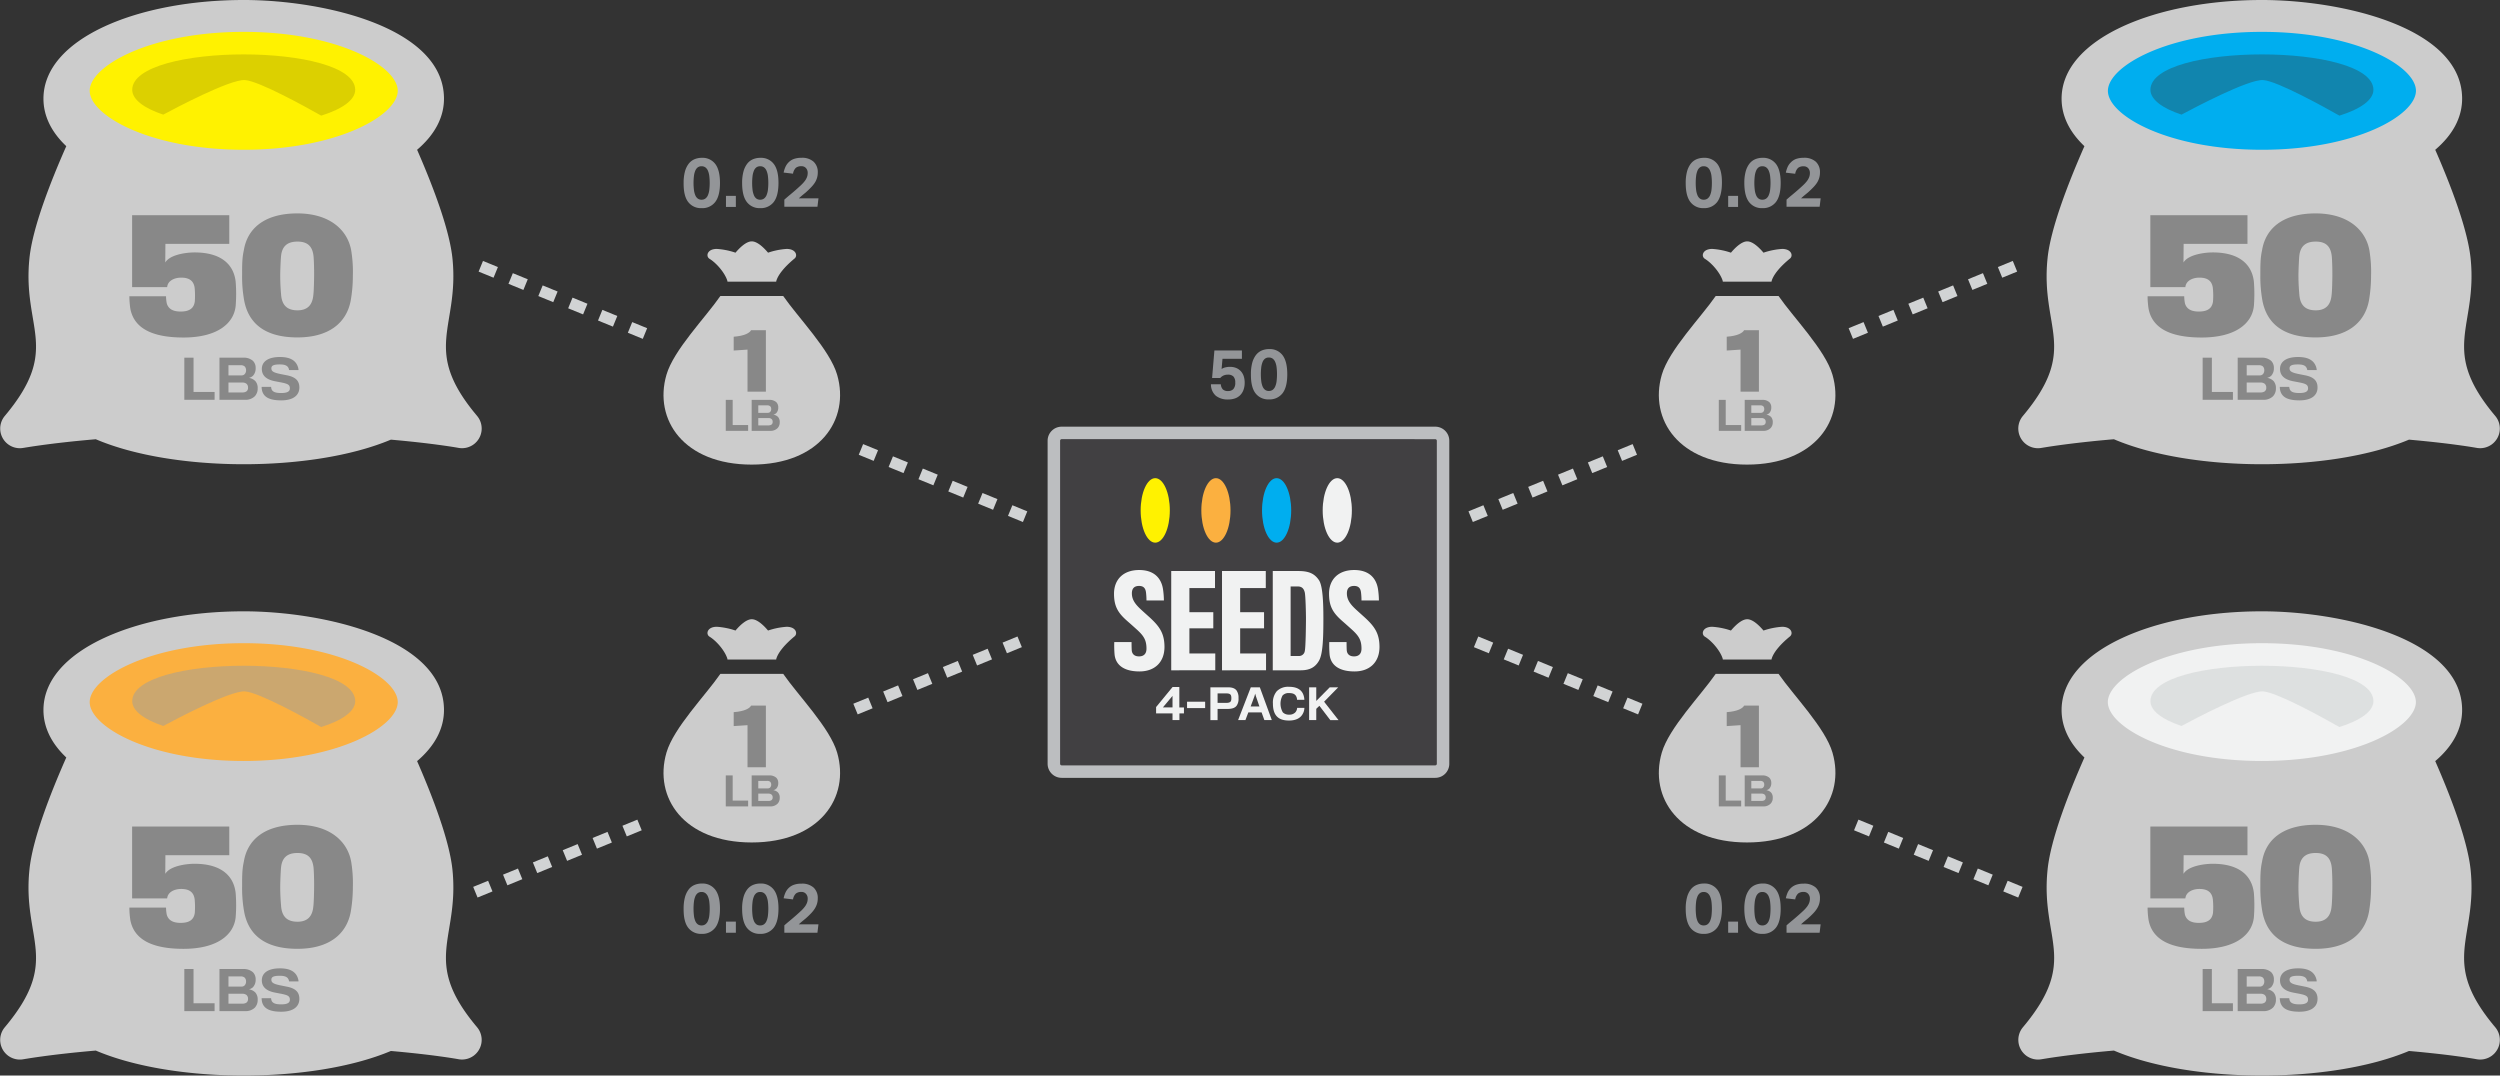 <svg xmlns="http://www.w3.org/2000/svg" viewBox="0 0 1085.06 466.82">
  <rect x="0" y="0" width="1085.06" height="466.82" fill="#333333" stroke="none"/>
  <defs>
    <style>
      .cls-1 {
        isolation: isolate;
      }

      .cls-2 {
        fill: #414042;
      }

      .cls-3 {
        fill: #bcbec0;
      }

      .cls-4 {
        fill: #00aeef;
      }

      .cls-5 {
        fill: #ccc;
      }

      .cls-6 {
        fill: #3b2615;
        opacity: 0.3;
      }

      .cls-13, .cls-6 {
        mix-blend-mode: multiply;
      }

      .cls-7 {
        fill: #888;
      }

      .cls-8 {
        fill: #f1f2f2;
      }

      .cls-9 {
        fill: #d1d3d4;
        opacity: 0.6;
      }

      .cls-10 {
        fill: #fff200;
      }

      .cls-11 {
        fill: #bfb500;
        opacity: 0.55;
      }

      .cls-12 {
        fill: #fbb040;
      }

      .cls-13 {
        fill: #9d9e9f;
        opacity: 0.5;
      }

      .cls-14 {
        fill: none;
        stroke: #d1d3d4;
        stroke-miterlimit: 10;
        stroke-width: 5px;
        stroke-dasharray: 7;
      }

      .cls-15 {
        fill: #939598;
      }
    </style>
  </defs>
  <title>kit-advanced-03</title>
  <g class="cls-1">
    <g id="Layer_1" data-name="Layer 1">
      <g>
        <rect class="cls-2" x="457.4" y="187.9" width="168.92" height="146.99" rx="3.38"/>
        <path class="cls-3" d="M622.94,337.6H460.78a6.1,6.1,0,0,1-6.09-6.09V191.28a6.11,6.11,0,0,1,6.09-6.09H622.94a6.1,6.1,0,0,1,6.09,6.09V331.51A6.09,6.09,0,0,1,622.94,337.6Zm-162.16-147a.68.68,0,0,0-.67.67V331.51a.69.69,0,0,0,.67.68H622.94a.69.69,0,0,0,.68-.68V191.28a.69.69,0,0,0-.68-.67Z"/>
      </g>
      <g>
        <ellipse class="cls-4" cx="983.26" cy="39.49" rx="72.86" ry="30.07"/>
        <g>
          <path class="cls-5" d="M1083,180.53c-24.48-29.09-7.61-38.13-10.69-68.33-1.31-12.78-8.7-32-15.36-47.19,7.62-6.48,11.67-14,11.67-22.17,0-31-52.31-42.84-86.92-42.84-46.11,0-86.92,16.76-86.92,42.84,0,7.48,3.43,14.48,9.91,20.6C897.9,78.88,890,99,888.68,112.2c-3.11,30.53,13.9,39-10.7,68.33a8.53,8.53,0,0,0,8.12,13.86c.18,0,10.93-2,31.38-3.75,33.7,14.37,94,14.5,128.07.18,19.11,1.68,29.19,3.54,29.37,3.57A8.53,8.53,0,0,0,1083,180.53ZM981.73,13.83c40.8,0,66.85,14.9,66.85,25.56S1022.43,65,981.73,65s-66.85-14.86-66.85-25.56S941,13.83,981.73,13.83Z"/>
          <path class="cls-6" d="M946.83,49.75c4.87-2.62,29-15.41,35.41-15,6.15.36,27.18,12.07,33.12,15.44,9.1-2.83,14.76-6.8,14.76-11.19,0-20.52-96.78-20.52-96.78,0C933.34,43.15,938.48,47,946.83,49.75Z"/>
        </g>
      </g>
      <g>
        <path class="cls-7" d="M955.57,146.49c-14.38,0-21.61-4.51-23.07-12.66a39.16,39.16,0,0,1-.4-5.24H948a17.16,17.16,0,0,0,.33,3.12c.73,2.45,2.78,3.51,6,3.51,3.92,0,5.77-1.46,6.17-4.38a33.39,33.39,0,0,0-.07-5.83c-.39-3.12-2.32-4.51-5.83-4.51-2.85,0-5.83,1.26-6.1,4.11H933.3V93.39h42.16v12.46H947.75l-.07,8.09c1.93-3.32,8.69-4.38,12.73-4.38,11.27,0,17,5,17.84,12.8a68.56,68.56,0,0,1,0,10.34C977.52,140.33,970.36,146.49,955.57,146.49Z"/>
        <path class="cls-7" d="M1028.37,108.63a56.87,56.87,0,0,1,.73,10.94,64,64,0,0,1-.92,10.88c-1.86,9.88-9.68,16-23.14,16-13.86,0-21.28-5.9-23.14-16.24a58.1,58.1,0,0,1-.86-10.74c0-4.31,0-7.49.73-10.74,1.46-9.28,8.62-16.11,23.33-16.11C1019.09,92.66,1026.78,99.82,1028.37,108.63Zm-16.3,2.86c-.4-4.51-2.52-6.63-7-6.63-4.64,0-6.82,2.25-7.16,6.63-.13,1.59-.33,6.1-.33,8.08,0,3.78.27,6.83.4,8.42.4,4.78,2.92,6.7,7.09,6.7s6.5-2.12,6.9-6.7c.2-1.39.33-6.16.33-8.48C1012.33,116.86,1012.2,113,1012.07,111.49Z"/>
        <path class="cls-7" d="M956,173.52V155.24h4v14.88h9.14v3.4Z"/>
        <path class="cls-7" d="M982.29,173.52H971.21V155.24h10.32a6,6,0,0,1,4.23,1.39,4.27,4.27,0,0,1,1.16,3.13,4.68,4.68,0,0,1-1.16,3.33A3.83,3.83,0,0,1,984,164a4.91,4.91,0,0,1,2.8,1.41,4.56,4.56,0,0,1,1,3.15,4.85,4.85,0,0,1-1.25,3.42A5.73,5.73,0,0,1,982.29,173.52ZM982.11,159a2.62,2.62,0,0,0-1.76-.49h-5.23v4.42h5.62a1.91,1.91,0,0,0,1.37-.49,2.38,2.38,0,0,0,.64-1.78A2.27,2.27,0,0,0,982.11,159Zm1.5,9.29a2.14,2.14,0,0,0-.67-1.73,2.84,2.84,0,0,0-1.76-.53h-6.06v4.3h6a3,3,0,0,0,1.85-.49A1.87,1.87,0,0,0,983.61,168.24Z"/>
        <path class="cls-7" d="M998,173.77c-5.53,0-7.52-1.66-8.26-4a8.05,8.05,0,0,1-.26-1.87h4.12a3.27,3.27,0,0,0,.26,1.16c.51,1.06,1.71,1.52,4.14,1.52,2.77,0,3.75-.76,3.75-2,0-1.51-.77-2-3.73-2.59l-2.68-.51c-3.56-.67-5.76-2.32-5.76-5.35s2.5-5.18,7.86-5.18c4.58,0,6.73,1.6,7.66,3.91a5.71,5.71,0,0,1,.42,1.76h-4.12a2.55,2.55,0,0,0-.26-.9c-.48-1-1.48-1.55-3.79-1.55-3,0-3.63.67-3.63,1.71,0,1.34,1.09,1.87,4.07,2.48.93.18,2.13.43,2.54.5,3.64.7,5.53,2.2,5.53,5.32C1005.88,171.55,1003.27,173.77,998,173.77Z"/>
      </g>
      <g>
        <g>
          <ellipse class="cls-8" cx="983.26" cy="304.82" rx="72.86" ry="30.07"/>
          <g>
            <path class="cls-5" d="M1083,445.86c-24.48-29.08-7.61-38.12-10.69-68.32-1.31-12.79-8.7-32-15.36-47.2,7.62-6.47,11.67-14,11.67-22.16,0-31-52.31-42.85-86.92-42.85-46.11,0-86.92,16.76-86.92,42.85,0,7.47,3.43,14.47,9.91,20.59-6.82,15.44-14.69,35.54-16,48.77-3.11,30.52,13.9,39-10.7,68.32a8.54,8.54,0,0,0,8.12,13.87c.18,0,10.93-2,31.38-3.76,33.7,14.37,94,14.5,128.07.18,19.11,1.68,29.19,3.54,29.37,3.58A8.53,8.53,0,0,0,1083,445.86Zm-101.3-166.7c40.8,0,66.85,14.9,66.85,25.56s-26.15,25.56-66.85,25.56-66.85-14.85-66.85-25.56S941,279.16,981.73,279.16Z"/>
            <path class="cls-9" d="M946.83,315.09c4.87-2.63,29-15.42,35.41-15,6.15.36,27.18,12.07,33.12,15.45,9.1-2.83,14.76-6.8,14.76-11.2,0-20.52-96.78-20.52-96.78,0C933.34,308.49,938.48,312.29,946.83,315.09Z"/>
          </g>
        </g>
        <g>
          <path class="cls-7" d="M955.57,411.82c-14.38,0-21.61-4.5-23.07-12.66a39.16,39.16,0,0,1-.4-5.24H948a17.07,17.07,0,0,0,.33,3.12c.73,2.45,2.78,3.51,6,3.51,3.92,0,5.77-1.46,6.17-4.37a33.5,33.5,0,0,0-.07-5.84c-.39-3.11-2.32-4.51-5.83-4.51-2.85,0-5.83,1.26-6.1,4.11H933.3V358.72h42.16v12.46H947.75l-.07,8.09c1.93-3.31,8.69-4.37,12.73-4.37,11.27,0,17,5,17.84,12.79a68.56,68.56,0,0,1,0,10.34C977.52,405.66,970.36,411.82,955.57,411.82Z"/>
          <path class="cls-7" d="M1028.37,374a56.74,56.74,0,0,1,.73,10.94,64,64,0,0,1-.92,10.87c-1.86,9.88-9.68,16-23.14,16-13.86,0-21.28-5.9-23.14-16.24a58,58,0,0,1-.86-10.74c0-4.31,0-7.49.73-10.74,1.46-9.28,8.62-16.11,23.33-16.11C1019.09,358,1026.78,365.15,1028.37,374Zm-16.3,2.85c-.4-4.51-2.52-6.63-7-6.63-4.64,0-6.82,2.25-7.16,6.63-.13,1.59-.33,6.1-.33,8.09,0,3.78.27,6.82.4,8.42.4,4.77,2.92,6.69,7.09,6.69s6.5-2.12,6.9-6.69c.2-1.4.33-6.17.33-8.49C1012.33,382.19,1012.2,378.34,1012.07,376.82Z"/>
          <path class="cls-7" d="M956,438.85V420.58h4v14.87h9.14v3.4Z"/>
          <path class="cls-7" d="M982.29,438.85H971.21V420.58h10.32a6,6,0,0,1,4.23,1.38,4.27,4.27,0,0,1,1.16,3.13,4.68,4.68,0,0,1-1.16,3.33,3.83,3.83,0,0,1-1.76.92,5,5,0,0,1,2.8,1.41,4.56,4.56,0,0,1,1,3.15,4.85,4.85,0,0,1-1.25,3.42A5.73,5.73,0,0,1,982.29,438.85Zm-.18-14.57a2.62,2.62,0,0,0-1.76-.49h-5.23v4.42h5.62a1.91,1.91,0,0,0,1.37-.49,2.38,2.38,0,0,0,.64-1.78A2.27,2.27,0,0,0,982.11,424.28Zm1.5,9.3a2.15,2.15,0,0,0-.67-1.74,2.84,2.84,0,0,0-1.76-.53h-6.06v4.3h6a3,3,0,0,0,1.85-.48A1.9,1.9,0,0,0,983.61,433.58Z"/>
          <path class="cls-7" d="M998,439.11c-5.53,0-7.52-1.67-8.26-4a8.2,8.2,0,0,1-.26-1.88h4.12a3.22,3.22,0,0,0,.26,1.16c.51,1.06,1.71,1.53,4.14,1.53,2.77,0,3.75-.77,3.75-2,0-1.5-.77-2-3.73-2.59-.53-.09-1.87-.35-2.68-.51-3.56-.67-5.76-2.31-5.76-5.34s2.5-5.19,7.86-5.19c4.58,0,6.73,1.6,7.66,3.91a5.77,5.77,0,0,1,.42,1.76h-4.12a2.55,2.55,0,0,0-.26-.9c-.48-1-1.48-1.55-3.79-1.55-3,0-3.63.67-3.63,1.71,0,1.34,1.09,1.88,4.07,2.48.93.18,2.13.44,2.54.51,3.64.69,5.53,2.19,5.53,5.32C1005.88,436.88,1003.27,439.11,998,439.11Z"/>
        </g>
      </g>
      <g>
        <g>
          <g>
            <ellipse class="cls-10" cx="107.31" cy="39.49" rx="72.86" ry="30.07"/>
            <g>
              <path class="cls-5" d="M207.08,180.53c-24.49-29.09-7.62-38.13-10.7-68.33-1.3-12.78-8.7-32-15.35-47.19,7.61-6.48,11.67-14,11.67-22.17,0-31-52.32-42.84-86.92-42.84C59.66,0,18.86,16.76,18.86,42.84c0,7.48,3.43,14.48,9.91,20.6-6.83,15.44-14.7,35.53-16,48.76-3.11,30.53,13.9,39-10.69,68.33a8.53,8.53,0,0,0,8.11,13.86c.19,0,10.93-2,31.38-3.75,33.7,14.37,94,14.5,128.08.18,19.1,1.68,29.19,3.54,29.36,3.57A8.53,8.53,0,0,0,207.08,180.53ZM105.78,13.83c40.8,0,66.85,14.9,66.85,25.56S146.47,65,105.78,65,38.93,50.09,38.93,39.39,65.08,13.83,105.78,13.83Z"/>
              <path class="cls-11" d="M70.87,49.75c4.87-2.62,29-15.41,35.42-15,6.14.36,27.17,12.07,33.12,15.44,9.1-2.83,14.76-6.8,14.76-11.19,0-20.52-96.78-20.52-96.78,0C57.39,43.15,62.52,47,70.87,49.75Z"/>
            </g>
          </g>
          <g>
            <path class="cls-7" d="M79.62,146.49c-14.39,0-21.62-4.51-23.08-12.66a41,41,0,0,1-.39-5.24H72.06a17.16,17.16,0,0,0,.33,3.12c.73,2.45,2.79,3.51,6,3.51,3.91,0,5.77-1.46,6.16-4.38a34.4,34.4,0,0,0-.06-5.83c-.4-3.12-2.32-4.51-5.84-4.51-2.85,0-5.83,1.26-6.1,4.11H57.34V93.39H99.51v12.46H71.79l-.06,8.09c1.92-3.32,8.68-4.38,12.73-4.38,11.27,0,17,5,17.83,12.8a66,66,0,0,1,0,10.34C101.56,140.33,94.4,146.49,79.62,146.49Z"/>
            <path class="cls-7" d="M152.42,108.63a56.87,56.87,0,0,1,.73,10.94,63,63,0,0,1-.93,10.88c-1.86,9.88-9.68,16-23.14,16-13.86,0-21.28-5.9-23.14-16.24a58.1,58.1,0,0,1-.86-10.74c0-4.31,0-7.49.73-10.74,1.46-9.28,8.62-16.11,23.34-16.11C143.14,92.66,150.83,99.82,152.42,108.63Zm-16.31,2.86c-.4-4.51-2.52-6.63-7-6.63-4.64,0-6.83,2.25-7.16,6.63-.14,1.59-.33,6.1-.33,8.08,0,3.78.26,6.83.39,8.42.4,4.78,2.92,6.7,7.1,6.7s6.49-2.12,6.89-6.7c.2-1.39.33-6.16.33-8.48C136.37,116.86,136.24,113,136.11,111.49Z"/>
            <path class="cls-7" d="M80,173.52V155.24h4v14.88h9.14v3.4Z"/>
            <path class="cls-7" d="M106.33,173.52H95.25V155.24h10.32a6,6,0,0,1,4.23,1.39,4.27,4.27,0,0,1,1.16,3.13,4.68,4.68,0,0,1-1.16,3.33,3.75,3.75,0,0,1-1.75.92,4.89,4.89,0,0,1,2.79,1.41,4.52,4.52,0,0,1,1,3.15,4.81,4.81,0,0,1-1.25,3.42A5.73,5.73,0,0,1,106.33,173.52ZM106.15,159a2.6,2.6,0,0,0-1.76-.49H99.16v4.42h5.62a1.9,1.9,0,0,0,1.37-.49,2.38,2.38,0,0,0,.65-1.78A2.27,2.27,0,0,0,106.15,159Zm1.5,9.29a2.11,2.11,0,0,0-.67-1.73,2.82,2.82,0,0,0-1.76-.53H99.16v4.3h6a3,3,0,0,0,1.85-.49A1.87,1.87,0,0,0,107.65,168.24Z"/>
            <path class="cls-7" d="M122.06,173.77c-5.53,0-7.52-1.66-8.26-4a8,8,0,0,1-.25-1.87h4.12a3.26,3.26,0,0,0,.25,1.16c.51,1.06,1.71,1.52,4.14,1.52,2.78,0,3.75-.76,3.75-2,0-1.51-.76-2-3.73-2.59l-2.68-.51c-3.56-.67-5.76-2.32-5.76-5.35s2.5-5.18,7.87-5.18c4.58,0,6.73,1.6,7.65,3.91a5.71,5.71,0,0,1,.42,1.76h-4.12a2.51,2.51,0,0,0-.25-.9c-.49-1-1.48-1.55-3.8-1.55-3,0-3.63.67-3.63,1.71,0,1.34,1.09,1.87,4.07,2.48.93.18,2.13.43,2.55.5,3.63.7,5.53,2.2,5.53,5.32C129.93,171.55,127.31,173.77,122.06,173.77Z"/>
          </g>
        </g>
        <g>
          <g>
            <ellipse class="cls-12" cx="107.31" cy="304.82" rx="72.86" ry="30.07"/>
            <g>
              <path class="cls-5" d="M207.08,445.86c-24.49-29.08-7.62-38.12-10.7-68.32-1.3-12.79-8.7-32-15.35-47.2,7.61-6.47,11.67-14,11.67-22.16,0-31-52.32-42.85-86.92-42.85-46.12,0-86.92,16.76-86.92,42.85,0,7.47,3.43,14.47,9.91,20.59-6.83,15.44-14.7,35.54-16,48.77-3.11,30.52,13.9,39-10.69,68.32a8.53,8.53,0,0,0,8.11,13.87c.19,0,10.93-2,31.38-3.76,33.7,14.37,94,14.5,128.08.18,19.1,1.68,29.19,3.54,29.36,3.58A8.54,8.54,0,0,0,207.08,445.86Zm-101.3-166.7c40.8,0,66.85,14.9,66.85,25.56s-26.16,25.56-66.85,25.56-66.85-14.85-66.85-25.56S65.08,279.16,105.78,279.16Z"/>
              <path class="cls-13" d="M70.87,315.09c4.87-2.63,29-15.42,35.42-15,6.14.36,27.17,12.07,33.12,15.45,9.1-2.83,14.76-6.8,14.76-11.2,0-20.52-96.78-20.52-96.78,0C57.39,308.49,62.52,312.29,70.87,315.09Z"/>
            </g>
          </g>
          <g>
            <path class="cls-7" d="M79.62,411.82c-14.39,0-21.62-4.5-23.08-12.66a41,41,0,0,1-.39-5.24H72.06a17.07,17.07,0,0,0,.33,3.12c.73,2.45,2.79,3.51,6,3.51,3.91,0,5.77-1.46,6.16-4.37a34.51,34.51,0,0,0-.06-5.84c-.4-3.11-2.32-4.51-5.84-4.51-2.85,0-5.83,1.26-6.1,4.11H57.34V358.72H99.51v12.46H71.79l-.06,8.09c1.92-3.31,8.68-4.37,12.73-4.37,11.27,0,17,5,17.83,12.79a66,66,0,0,1,0,10.34C101.56,405.66,94.4,411.82,79.62,411.82Z"/>
            <path class="cls-7" d="M152.42,374a56.74,56.74,0,0,1,.73,10.94,63,63,0,0,1-.93,10.87c-1.86,9.88-9.68,16-23.14,16-13.86,0-21.28-5.9-23.14-16.24a58,58,0,0,1-.86-10.74c0-4.31,0-7.49.73-10.74,1.46-9.28,8.62-16.11,23.34-16.11C143.14,358,150.83,365.15,152.42,374Zm-16.31,2.85c-.4-4.51-2.52-6.63-7-6.63-4.64,0-6.83,2.25-7.16,6.63-.14,1.59-.33,6.1-.33,8.09,0,3.78.26,6.82.39,8.42.4,4.77,2.92,6.69,7.1,6.69s6.49-2.12,6.89-6.69c.2-1.4.33-6.17.33-8.49C136.37,382.19,136.24,378.34,136.11,376.82Z"/>
            <path class="cls-7" d="M80,438.85V420.58h4v14.87h9.14v3.4Z"/>
            <path class="cls-7" d="M106.33,438.85H95.25V420.58h10.32A6,6,0,0,1,109.8,422a4.27,4.27,0,0,1,1.16,3.13,4.68,4.68,0,0,1-1.16,3.33,3.75,3.75,0,0,1-1.75.92,5,5,0,0,1,2.79,1.41,4.52,4.52,0,0,1,1,3.15,4.81,4.81,0,0,1-1.25,3.42A5.73,5.73,0,0,1,106.33,438.85Zm-.18-14.57a2.6,2.6,0,0,0-1.76-.49H99.16v4.42h5.62a1.9,1.9,0,0,0,1.37-.49,2.38,2.38,0,0,0,.65-1.78A2.27,2.27,0,0,0,106.15,424.28Zm1.5,9.3a2.12,2.12,0,0,0-.67-1.74,2.82,2.82,0,0,0-1.76-.53H99.16v4.3h6a3.09,3.09,0,0,0,1.85-.48A1.89,1.89,0,0,0,107.65,433.58Z"/>
            <path class="cls-7" d="M122.06,439.11c-5.53,0-7.52-1.67-8.26-4a8.11,8.11,0,0,1-.25-1.88h4.12a3.21,3.21,0,0,0,.25,1.16c.51,1.06,1.71,1.53,4.14,1.53,2.78,0,3.75-.77,3.75-2,0-1.5-.76-2-3.73-2.59-.53-.09-1.87-.35-2.68-.51-3.56-.67-5.76-2.31-5.76-5.34s2.5-5.19,7.87-5.19c4.58,0,6.73,1.6,7.65,3.91a5.77,5.77,0,0,1,.42,1.76h-4.12a2.51,2.51,0,0,0-.25-.9c-.49-1-1.48-1.55-3.8-1.55-3,0-3.63.67-3.63,1.71,0,1.34,1.09,1.88,4.07,2.48.93.18,2.13.44,2.55.51,3.63.69,5.53,2.19,5.53,5.32C129.93,436.88,127.31,439.11,122.06,439.11Z"/>
          </g>
        </g>
      </g>
      <line class="cls-14" x1="803.3" y1="144.76" x2="876.9" y2="114.6"/>
      <line class="cls-14" x1="638.3" y1="224.25" x2="711.91" y2="194.1"/>
      <line class="cls-14" x1="711.91" y1="307.75" x2="638.3" y2="277.6"/>
      <line class="cls-14" x1="876.9" y1="387.24" x2="803.3" y2="357.09"/>
      <line class="cls-14" x1="279.93" y1="144.76" x2="206.32" y2="114.6"/>
      <line class="cls-14" x1="444.92" y1="224.25" x2="371.31" y2="194.1"/>
      <line class="cls-14" x1="371.31" y1="307.75" x2="444.92" y2="277.6"/>
      <line class="cls-14" x1="206.32" y1="387.24" x2="279.93" y2="357.09"/>
      <g id="Production">
        <g>
          <path class="cls-5" d="M795.34,162.65c-3.12-10.75-16.94-24.82-23.4-34.17H744.65c-6.46,9.35-20.27,23.42-23.39,34.17-5.66,19.49,7.52,39,37,39S801,182.13,795.34,162.65Z"/>
          <path class="cls-5" d="M740,112.36c3.24,2,6.85,6.47,7.73,9.66,0,0,0,.12,0,.22h21.18a.61.61,0,0,1,0-.22c.75-2.71,3.57-6.2,8-9.82,1.48-1.22.62-4.16-3.44-4.16a31.58,31.58,0,0,0-8.07,1.63c-1.68-2-4.56-4.91-7.06-4.91s-5.38,2.91-7.07,4.91a31.5,31.5,0,0,0-8.06-1.63C738.88,108,738.19,111.3,740,112.36Z"/>
        </g>
      </g>
      <g id="Production-2" data-name="Production">
        <g>
          <path class="cls-5" d="M795.34,326.65c-3.12-10.75-16.94-24.82-23.4-34.17H744.65c-6.46,9.35-20.27,23.42-23.39,34.17-5.66,19.49,7.52,39,37,39S801,346.13,795.34,326.65Z"/>
          <path class="cls-5" d="M740,276.36c3.24,2,6.85,6.47,7.73,9.66,0,.05,0,.12,0,.22h21.18a.61.61,0,0,1,0-.22c.75-2.71,3.57-6.2,8-9.82,1.48-1.22.62-4.16-3.44-4.16a31.58,31.58,0,0,0-8.07,1.63c-1.68-2-4.56-4.91-7.06-4.91s-5.38,2.91-7.07,4.91a31.5,31.5,0,0,0-8.06-1.63C738.88,272,738.19,275.3,740,276.36Z"/>
        </g>
      </g>
      <g id="Production-3" data-name="Production">
        <g>
          <path class="cls-5" d="M363.34,162.65c-3.12-10.75-16.94-24.82-23.4-34.17H312.65c-6.46,9.35-20.27,23.42-23.39,34.17-5.66,19.49,7.52,39,37,39S369,182.13,363.34,162.65Z"/>
          <path class="cls-5" d="M308,112.36c3.24,2,6.85,6.47,7.73,9.66,0,0,0,.12,0,.22h21.18a.61.61,0,0,1,0-.22c.75-2.71,3.57-6.2,7.95-9.82,1.48-1.22.62-4.16-3.44-4.16a31.58,31.58,0,0,0-8.07,1.63c-1.68-2-4.56-4.91-7.06-4.91s-5.38,2.91-7.07,4.91a31.5,31.5,0,0,0-8.06-1.63C306.88,108,306.19,111.3,308,112.36Z"/>
        </g>
      </g>
      <g id="Production-4" data-name="Production">
        <g>
          <path class="cls-5" d="M363.34,326.65c-3.12-10.75-16.94-24.82-23.4-34.17H312.65c-6.46,9.35-20.27,23.42-23.39,34.17-5.66,19.49,7.52,39,37,39S369,346.13,363.34,326.65Z"/>
          <path class="cls-5" d="M308,276.36c3.24,2,6.85,6.47,7.73,9.66,0,.05,0,.12,0,.22h21.18a.61.61,0,0,1,0-.22c.75-2.71,3.57-6.2,7.95-9.82,1.48-1.22.62-4.16-3.44-4.16a31.58,31.58,0,0,0-8.07,1.63c-1.68-2-4.56-4.91-7.06-4.91s-5.38,2.91-7.07,4.91a31.5,31.5,0,0,0-8.06-1.63C306.88,272,306.19,275.3,308,276.36Z"/>
        </g>
      </g>
      <g>
        <path class="cls-7" d="M755.44,170V151.74l-6,.4v-6c4.81-.34,7-1.72,7.54-2.83h6.43V170Z"/>
        <path class="cls-7" d="M746,187V173.55h3v10.93h6.71V187Z"/>
        <path class="cls-7" d="M765.38,187h-8.14V173.55h7.58a4.39,4.39,0,0,1,3.11,1,3.11,3.11,0,0,1,.85,2.29,3.48,3.48,0,0,1-.85,2.45,2.82,2.82,0,0,1-1.29.68,3.58,3.58,0,0,1,2.05,1,3.3,3.3,0,0,1,.73,2.31,3.52,3.52,0,0,1-.92,2.51A4.19,4.19,0,0,1,765.38,187Zm-.14-10.71a1.89,1.89,0,0,0-1.29-.36h-3.84v3.25h4.13a1.42,1.42,0,0,0,1-.36,1.73,1.73,0,0,0,.48-1.31A1.66,1.66,0,0,0,765.24,176.27Zm1.11,6.83a1.53,1.53,0,0,0-.5-1.27,2,2,0,0,0-1.29-.4h-4.45v3.17h4.42a2.22,2.22,0,0,0,1.36-.36A1.4,1.4,0,0,0,766.35,183.1Z"/>
      </g>
      <g>
        <path class="cls-7" d="M755.44,333V314.74l-6,.4v-6.05c4.81-.34,7-1.72,7.54-2.83h6.43V333Z"/>
        <path class="cls-7" d="M746,350V336.55h3v10.93h6.71V350Z"/>
        <path class="cls-7" d="M765.38,350h-8.14V336.55h7.58a4.39,4.39,0,0,1,3.11,1,3.11,3.11,0,0,1,.85,2.29,3.48,3.48,0,0,1-.85,2.45,2.82,2.82,0,0,1-1.29.68,3.58,3.58,0,0,1,2.05,1,3.3,3.3,0,0,1,.73,2.31,3.52,3.52,0,0,1-.92,2.51A4.19,4.19,0,0,1,765.38,350Zm-.14-10.71a1.89,1.89,0,0,0-1.29-.36h-3.84v3.25h4.13a1.37,1.37,0,0,0,1-.36,1.73,1.73,0,0,0,.48-1.31A1.66,1.66,0,0,0,765.24,339.27Zm1.11,6.83a1.53,1.53,0,0,0-.5-1.27,2,2,0,0,0-1.29-.4h-4.45v3.17h4.42a2.22,2.22,0,0,0,1.36-.36A1.4,1.4,0,0,0,766.35,346.1Z"/>
      </g>
      <g>
        <path class="cls-7" d="M324.44,170V151.74l-6,.4v-6c4.82-.34,7-1.72,7.54-2.83h6.43V170Z"/>
        <path class="cls-7" d="M315,187V173.55h3v10.93h6.71V187Z"/>
        <path class="cls-7" d="M334.38,187h-8.14V173.55h7.58a4.39,4.39,0,0,1,3.11,1,3.11,3.11,0,0,1,.85,2.29,3.44,3.44,0,0,1-.85,2.45,2.82,2.82,0,0,1-1.29.68,3.58,3.58,0,0,1,2.05,1,3.3,3.3,0,0,1,.73,2.31,3.56,3.56,0,0,1-.91,2.51A4.24,4.24,0,0,1,334.38,187Zm-.14-10.71a1.89,1.89,0,0,0-1.29-.36h-3.84v3.25h4.13a1.42,1.42,0,0,0,1-.36,1.73,1.73,0,0,0,.48-1.31A1.66,1.66,0,0,0,334.24,176.27Zm1.11,6.83a1.53,1.53,0,0,0-.5-1.27,2,2,0,0,0-1.29-.4h-4.45v3.17h4.42a2.22,2.22,0,0,0,1.36-.36A1.4,1.4,0,0,0,335.35,183.1Z"/>
      </g>
      <g>
        <path class="cls-7" d="M324.44,333V314.74l-6,.4v-6.05c4.82-.34,7-1.72,7.54-2.83h6.43V333Z"/>
        <path class="cls-7" d="M315,350V336.55h3v10.93h6.71V350Z"/>
        <path class="cls-7" d="M334.38,350h-8.14V336.55h7.58a4.39,4.39,0,0,1,3.11,1,3.11,3.11,0,0,1,.85,2.29,3.44,3.44,0,0,1-.85,2.45,2.82,2.82,0,0,1-1.29.68,3.58,3.58,0,0,1,2.05,1,3.3,3.3,0,0,1,.73,2.31,3.56,3.56,0,0,1-.91,2.51A4.24,4.24,0,0,1,334.38,350Zm-.14-10.71a1.89,1.89,0,0,0-1.29-.36h-3.84v3.25h4.13a1.37,1.37,0,0,0,1-.36,1.73,1.73,0,0,0,.48-1.31A1.66,1.66,0,0,0,334.24,339.27Zm1.11,6.83a1.53,1.53,0,0,0-.5-1.27,2,2,0,0,0-1.29-.4h-4.45v3.17h4.42a2.22,2.22,0,0,0,1.36-.36A1.4,1.4,0,0,0,335.35,346.1Z"/>
      </g>
      <g>
        <path class="cls-15" d="M739.46,90.34a6.9,6.9,0,0,1-5.77-2.64q-2.06-2.64-2.05-8.28a18.91,18.91,0,0,1,.55-4.88,9.66,9.66,0,0,1,1.59-3.4,6.29,6.29,0,0,1,2.51-2,8.08,8.08,0,0,1,3.29-.64,6.88,6.88,0,0,1,5.78,2.65q2.05,2.66,2,8.27t-2.08,8.28A7,7,0,0,1,739.46,90.34Zm0-3.66a2.73,2.73,0,0,0,1.66-.5,3.48,3.48,0,0,0,1.09-1.44,8,8,0,0,0,.61-2.28,25.85,25.85,0,0,0,0-6.09,8,8,0,0,0-.61-2.28,3.48,3.48,0,0,0-1.09-1.44,2.72,2.72,0,0,0-1.66-.49,2.65,2.65,0,0,0-1.65.49,3.45,3.45,0,0,0-1.07,1.44,8.81,8.81,0,0,0-.58,2.28,25.85,25.85,0,0,0,0,6.09,8.81,8.81,0,0,0,.58,2.28,3.45,3.45,0,0,0,1.07,1.44A2.65,2.65,0,0,0,739.5,86.68Z"/>
        <path class="cls-15" d="M750.07,85h4.29V89.8h-4.29Z"/>
        <path class="cls-15" d="M764.91,90.34a6.88,6.88,0,0,1-5.77-2.64q-2.05-2.64-2.06-8.28a18.88,18.88,0,0,1,.56-4.88,9.66,9.66,0,0,1,1.59-3.4,6.33,6.33,0,0,1,2.5-2,8.13,8.13,0,0,1,3.3-.64,6.89,6.89,0,0,1,5.78,2.65c1.36,1.77,2.05,4.53,2.05,8.27s-.7,6.52-2.08,8.28A7.06,7.06,0,0,1,764.91,90.34Zm0-3.66a2.76,2.76,0,0,0,1.67-.5,3.48,3.48,0,0,0,1.09-1.44,8.39,8.39,0,0,0,.6-2.28,25.85,25.85,0,0,0,0-6.09,8.39,8.39,0,0,0-.6-2.28,3.48,3.48,0,0,0-1.09-1.44,2.75,2.75,0,0,0-1.67-.49,2.67,2.67,0,0,0-1.65.49,3.43,3.43,0,0,0-1.06,1.44,8.79,8.79,0,0,0-.59,2.28,25.85,25.85,0,0,0,0,6.09,8.79,8.79,0,0,0,.59,2.28,3.43,3.43,0,0,0,1.06,1.44A2.68,2.68,0,0,0,764.94,86.68Z"/>
        <path class="cls-15" d="M775.4,86.65c.85-.76,1.71-1.49,2.55-2.18s1.68-1.41,2.55-2.17,1.57-1.41,2.2-2a14.3,14.3,0,0,0,1.58-1.74,6.89,6.89,0,0,0,.94-1.67,5,5,0,0,0,.32-1.81A3.08,3.08,0,0,0,784.8,73a2.52,2.52,0,0,0-2-.82,3.7,3.7,0,0,0-2.36.67,4.38,4.38,0,0,0-1.27,2.57l-4.08-.48a13,13,0,0,1,.77-2.45,6.68,6.68,0,0,1,1.4-2A6.27,6.27,0,0,1,779.5,69a9.56,9.56,0,0,1,3.33-.51,7.41,7.41,0,0,1,5.29,1.71,6.1,6.1,0,0,1,1.79,4.65,8.14,8.14,0,0,1-.31,2.32,8.62,8.62,0,0,1-.94,2.09,13,13,0,0,1-1.61,2c-.65.69-1.43,1.44-2.32,2.24l-1.46,1.2c-.49.4-1,.86-1.57,1.38h8.51l-.44,3.66H775.4Z"/>
      </g>
      <g>
        <path class="cls-15" d="M739.46,405.32a6.9,6.9,0,0,1-5.77-2.64q-2.06-2.64-2.05-8.28a18.83,18.83,0,0,1,.55-4.87,9.72,9.72,0,0,1,1.59-3.41,6.27,6.27,0,0,1,2.51-2,8.08,8.08,0,0,1,3.29-.65,6.88,6.88,0,0,1,5.78,2.66q2.05,2.66,2,8.26t-2.08,8.28A7,7,0,0,1,739.46,405.32Zm0-3.66a2.72,2.72,0,0,0,1.66-.49,3.48,3.48,0,0,0,1.09-1.44,8,8,0,0,0,.61-2.28,25.85,25.85,0,0,0,0-6.09,8,8,0,0,0-.61-2.28,3.48,3.48,0,0,0-1.09-1.44,2.73,2.73,0,0,0-1.66-.5,2.65,2.65,0,0,0-1.65.5,3.45,3.45,0,0,0-1.07,1.44,8.81,8.81,0,0,0-.58,2.28,25.85,25.85,0,0,0,0,6.09,8.81,8.81,0,0,0,.58,2.28,3.45,3.45,0,0,0,1.07,1.44A2.65,2.65,0,0,0,739.5,401.66Z"/>
        <path class="cls-15" d="M750.07,400h4.29v4.83h-4.29Z"/>
        <path class="cls-15" d="M764.91,405.32a6.88,6.88,0,0,1-5.77-2.64q-2.05-2.64-2.06-8.28a18.8,18.8,0,0,1,.56-4.87,9.72,9.72,0,0,1,1.59-3.41,6.31,6.31,0,0,1,2.5-2,8.13,8.13,0,0,1,3.3-.65,6.9,6.9,0,0,1,5.78,2.66c1.36,1.77,2.05,4.52,2.05,8.26s-.7,6.52-2.08,8.28A7.06,7.06,0,0,1,764.91,405.32Zm0-3.66a2.75,2.75,0,0,0,1.67-.49,3.48,3.48,0,0,0,1.09-1.44,8.39,8.39,0,0,0,.6-2.28,25.85,25.85,0,0,0,0-6.09,8.39,8.39,0,0,0-.6-2.28,3.48,3.48,0,0,0-1.09-1.44,2.76,2.76,0,0,0-1.67-.5,2.68,2.68,0,0,0-1.65.5,3.43,3.43,0,0,0-1.06,1.44,8.79,8.79,0,0,0-.59,2.28,25.85,25.85,0,0,0,0,6.09,8.79,8.79,0,0,0,.59,2.28,3.43,3.43,0,0,0,1.06,1.44A2.67,2.67,0,0,0,764.94,401.66Z"/>
        <path class="cls-15" d="M775.4,401.63c.85-.76,1.71-1.48,2.55-2.17s1.68-1.42,2.55-2.18,1.57-1.41,2.2-2a14.3,14.3,0,0,0,1.58-1.74,6.84,6.84,0,0,0,.94-1.66,5.08,5.08,0,0,0,.32-1.82,3.05,3.05,0,0,0-.74-2.11,2.53,2.53,0,0,0-2-.83,3.7,3.7,0,0,0-2.36.68,4.35,4.35,0,0,0-1.27,2.56l-4.08-.48a12.86,12.86,0,0,1,.77-2.44,6.68,6.68,0,0,1,1.4-2,6.29,6.29,0,0,1,2.23-1.4,9.56,9.56,0,0,1,3.33-.51,7.41,7.41,0,0,1,5.29,1.71,6.1,6.1,0,0,1,1.79,4.65,8.21,8.21,0,0,1-.31,2.33,8.56,8.56,0,0,1-.94,2.08,13,13,0,0,1-1.61,2.06c-.65.69-1.43,1.43-2.32,2.23l-1.46,1.2c-.49.4-1,.86-1.57,1.38h8.51l-.44,3.66H775.4Z"/>
      </g>
      <g>
        <path class="cls-15" d="M304.49,90.34a6.91,6.91,0,0,1-5.78-2.64q-2.06-2.64-2-8.28a18.91,18.91,0,0,1,.55-4.88,9.66,9.66,0,0,1,1.59-3.4,6.36,6.36,0,0,1,2.51-2,8.13,8.13,0,0,1,3.3-.64,6.87,6.87,0,0,1,5.77,2.65q2.06,2.66,2.06,8.27t-2.09,8.28A7,7,0,0,1,304.49,90.34Zm0-3.66a2.73,2.73,0,0,0,1.66-.5,3.5,3.5,0,0,0,1.1-1.44,8.39,8.39,0,0,0,.6-2.28,25.85,25.85,0,0,0,0-6.09,8.39,8.39,0,0,0-.6-2.28,3.5,3.5,0,0,0-1.1-1.44,2.72,2.72,0,0,0-1.66-.49,2.67,2.67,0,0,0-1.65.49,3.45,3.45,0,0,0-1.07,1.44,8.81,8.81,0,0,0-.58,2.28,25.85,25.85,0,0,0,0,6.09,8.81,8.81,0,0,0,.58,2.28,3.45,3.45,0,0,0,1.07,1.44A2.68,2.68,0,0,0,304.52,86.68Z"/>
        <path class="cls-15" d="M315.09,85h4.29V89.8h-4.29Z"/>
        <path class="cls-15" d="M329.93,90.34a6.89,6.89,0,0,1-5.77-2.64q-2.06-2.64-2.06-8.28a18.88,18.88,0,0,1,.56-4.88,9.66,9.66,0,0,1,1.59-3.4,6.33,6.33,0,0,1,2.5-2,8.13,8.13,0,0,1,3.3-.64,6.89,6.89,0,0,1,5.78,2.65q2.06,2.66,2.05,8.27T335.8,87.7A7.06,7.06,0,0,1,329.93,90.34Zm0-3.66a2.76,2.76,0,0,0,1.67-.5,3.48,3.48,0,0,0,1.09-1.44,8.39,8.39,0,0,0,.6-2.28,25.85,25.85,0,0,0,0-6.09,8.39,8.39,0,0,0-.6-2.28,3.48,3.48,0,0,0-1.09-1.44,2.75,2.75,0,0,0-1.67-.49,2.67,2.67,0,0,0-1.65.49,3.43,3.43,0,0,0-1.06,1.44,8.79,8.79,0,0,0-.59,2.28,25.85,25.85,0,0,0,0,6.09,8.79,8.79,0,0,0,.59,2.28,3.43,3.43,0,0,0,1.06,1.44A2.68,2.68,0,0,0,330,86.68Z"/>
        <path class="cls-15" d="M340.42,86.65c.86-.76,1.71-1.49,2.55-2.18s1.69-1.41,2.55-2.17,1.57-1.41,2.2-2a14.3,14.3,0,0,0,1.58-1.74,6.89,6.89,0,0,0,.94-1.67,5,5,0,0,0,.32-1.81,3.08,3.08,0,0,0-.74-2.12,2.52,2.52,0,0,0-2-.82,3.72,3.72,0,0,0-2.36.67,4.44,4.44,0,0,0-1.27,2.57l-4.08-.48a12.29,12.29,0,0,1,.78-2.45,6.65,6.65,0,0,1,1.39-2A6.23,6.23,0,0,1,344.53,69a9.48,9.48,0,0,1,3.33-.51,7.39,7.39,0,0,1,5.28,1.71,6.11,6.11,0,0,1,1.8,4.65,8.13,8.13,0,0,1-.32,2.32,8.62,8.62,0,0,1-.94,2.09,13,13,0,0,1-1.61,2c-.65.69-1.42,1.44-2.32,2.24l-1.46,1.2c-.49.4-1,.86-1.57,1.38h8.52l-.45,3.66H340.42Z"/>
      </g>
      <g>
        <path class="cls-15" d="M529.86,166.78a3.72,3.72,0,0,0,.84,2.19,3.07,3.07,0,0,0,2.34.75,3,3,0,0,0,2.27-.86,4,4,0,0,0,.82-2.83,3.69,3.69,0,0,0-.78-2.6,3.2,3.2,0,0,0-2.43-.82A4.49,4.49,0,0,0,531,163a4.09,4.09,0,0,0-1.38,1.05h-3.54l1-11.94h11.94v3.63h-8.43l-.39,4.41a5.09,5.09,0,0,1,1.71-.71,8.27,8.27,0,0,1,1.83-.22,7.11,7.11,0,0,1,2.94.55,5.73,5.73,0,0,1,2,1.49,6,6,0,0,1,1.17,2.16,8.9,8.9,0,0,1,.37,2.61,9.14,9.14,0,0,1-.51,3.18,6.3,6.3,0,0,1-1.44,2.31,5.9,5.9,0,0,1-2.23,1.39,8.6,8.6,0,0,1-2.9.47,8.29,8.29,0,0,1-5.44-1.61,6.56,6.56,0,0,1-2.12-5Z"/>
        <path class="cls-15" d="M550.71,173.35a6.91,6.91,0,0,1-5.78-2.64q-2.05-2.64-2-8.28a18.91,18.91,0,0,1,.55-4.88,9.84,9.84,0,0,1,1.59-3.4,6.43,6.43,0,0,1,2.51-2,8.13,8.13,0,0,1,3.3-.64,6.87,6.87,0,0,1,5.77,2.65q2.05,2.66,2.06,8.27c0,3.76-.7,6.52-2.08,8.28A7.07,7.07,0,0,1,550.71,173.35Zm0-3.66a2.78,2.78,0,0,0,1.67-.5,3.57,3.57,0,0,0,1.09-1.44,8.39,8.39,0,0,0,.6-2.28,25.85,25.85,0,0,0,0-6.09,8.39,8.39,0,0,0-.6-2.28,3.57,3.57,0,0,0-1.09-1.44,2.77,2.77,0,0,0-1.67-.49,2.67,2.67,0,0,0-1.65.49A3.45,3.45,0,0,0,548,157.1a8.81,8.81,0,0,0-.58,2.28,25.85,25.85,0,0,0,0,6.09,8.81,8.81,0,0,0,.58,2.28,3.45,3.45,0,0,0,1.07,1.44A2.68,2.68,0,0,0,550.74,169.69Z"/>
      </g>
      <g>
        <path class="cls-15" d="M304.49,405.32a6.91,6.91,0,0,1-5.78-2.64q-2.06-2.64-2-8.28a18.83,18.83,0,0,1,.55-4.87,9.72,9.72,0,0,1,1.59-3.41,6.34,6.34,0,0,1,2.51-2,8.13,8.13,0,0,1,3.3-.65,6.88,6.88,0,0,1,5.77,2.66q2.06,2.66,2.06,8.26t-2.09,8.28A7,7,0,0,1,304.49,405.32Zm0-3.66a2.72,2.72,0,0,0,1.66-.49,3.5,3.5,0,0,0,1.1-1.44,8.39,8.39,0,0,0,.6-2.28,25.85,25.85,0,0,0,0-6.09,8.39,8.39,0,0,0-.6-2.28,3.5,3.5,0,0,0-1.1-1.44,2.73,2.73,0,0,0-1.66-.5,2.68,2.68,0,0,0-1.65.5,3.45,3.45,0,0,0-1.07,1.44,8.81,8.81,0,0,0-.58,2.28,25.85,25.85,0,0,0,0,6.09,8.81,8.81,0,0,0,.58,2.28,3.45,3.45,0,0,0,1.07,1.44A2.67,2.67,0,0,0,304.52,401.66Z"/>
        <path class="cls-15" d="M315.09,400h4.29v4.83h-4.29Z"/>
        <path class="cls-15" d="M329.93,405.32a6.89,6.89,0,0,1-5.77-2.64q-2.06-2.64-2.06-8.28a18.8,18.8,0,0,1,.56-4.87,9.72,9.72,0,0,1,1.59-3.41,6.31,6.31,0,0,1,2.5-2,8.13,8.13,0,0,1,3.3-.65,6.9,6.9,0,0,1,5.78,2.66q2.06,2.66,2.05,8.26t-2.08,8.28A7.06,7.06,0,0,1,329.93,405.32Zm0-3.66a2.75,2.75,0,0,0,1.67-.49,3.48,3.48,0,0,0,1.09-1.44,8.39,8.39,0,0,0,.6-2.28,25.85,25.85,0,0,0,0-6.09,8.39,8.39,0,0,0-.6-2.28,3.48,3.48,0,0,0-1.09-1.44,2.76,2.76,0,0,0-1.67-.5,2.68,2.68,0,0,0-1.65.5,3.43,3.43,0,0,0-1.06,1.44,8.79,8.79,0,0,0-.59,2.28,25.85,25.85,0,0,0,0,6.09,8.79,8.79,0,0,0,.59,2.28,3.43,3.43,0,0,0,1.06,1.44A2.67,2.67,0,0,0,330,401.66Z"/>
        <path class="cls-15" d="M340.42,401.63c.86-.76,1.71-1.48,2.55-2.17s1.69-1.42,2.55-2.18,1.57-1.41,2.2-2a14.3,14.3,0,0,0,1.58-1.74,6.84,6.84,0,0,0,.94-1.66,5.08,5.08,0,0,0,.32-1.82,3.05,3.05,0,0,0-.74-2.11,2.53,2.53,0,0,0-2-.83,3.72,3.72,0,0,0-2.36.68,4.41,4.41,0,0,0-1.27,2.56l-4.08-.48a12.2,12.2,0,0,1,.78-2.44,6.65,6.65,0,0,1,1.39-2,6.24,6.24,0,0,1,2.24-1.4,9.48,9.48,0,0,1,3.33-.51,7.39,7.39,0,0,1,5.28,1.71,6.11,6.11,0,0,1,1.8,4.65,8.2,8.2,0,0,1-.32,2.33,8.56,8.56,0,0,1-.94,2.08,13,13,0,0,1-1.61,2.06c-.65.69-1.42,1.43-2.32,2.23l-1.46,1.2c-.49.4-1,.86-1.57,1.38h8.52l-.45,3.66H340.42Z"/>
      </g>
      <g>
        <path class="cls-8" d="M494.58,291.42c-6.8,0-10.48-2.81-10.85-7.61a47.74,47.74,0,0,1-.11-5.13h7.5c0,2,.06,3.51.11,3.83.22,1.4,1.19,2.38,3.13,2.38,2.11,0,3.24-1.19,3.24-3.35,0-3.62-1.08-5.51-4.26-8.37-.54-.49-2.76-2.49-3.89-3.46-3.89-3.4-5.94-6.15-5.94-12,0-6.26,4.1-10.31,10.91-10.31s9.83,3.89,10.42,8.8a35.94,35.94,0,0,1,.32,4.43H497.6a29.19,29.19,0,0,0-.21-3.51c-.22-1.73-1-2.81-3-2.81s-3.13,1-3.13,3.24c0,3,1.84,5.08,4.27,7.29,1.08,1,3.13,2.81,3.94,3.57,3.89,3.67,5.94,6.64,5.94,12.42C505.38,287.53,501.06,291.42,494.58,291.42Z"/>
        <path class="cls-8" d="M508.34,290.93V247.84h19v7.4H516.23v10.48H526.6v7H516.23v10.9h11.23v7.29Z"/>
        <path class="cls-8" d="M530.38,290.93V247.84h19v7.4H538.26v10.48h10.37v7H538.26v10.9h11.23v7.29Z"/>
        <path class="cls-8" d="M564.5,290.93H552.41V247.84h11.12c4.59,0,7,1.14,8.91,3.94,1.68,2.43,1.94,9.94,1.94,16.69,0,8.91-.26,15.5-1.94,18.36C571,289.26,568.93,290.93,564.5,290.93Zm2.32-22.46c0-2.16-.16-9.94-.53-11.39-.44-1.79-1.41-2.54-3-2.54h-3.13v30.18h3.46a2.53,2.53,0,0,0,2.7-2.21C566.72,280.78,566.82,270.68,566.82,268.47Z"/>
        <path class="cls-8" d="M587.9,291.42c-6.8,0-10.48-2.81-10.85-7.61a47.74,47.74,0,0,1-.11-5.13h7.5c0,2,.06,3.51.11,3.83.22,1.4,1.19,2.38,3.13,2.38,2.11,0,3.24-1.19,3.24-3.35,0-3.62-1.08-5.51-4.26-8.37-.54-.49-2.76-2.49-3.89-3.46-3.89-3.4-5.94-6.15-5.94-12,0-6.26,4.1-10.31,10.91-10.31s9.83,3.89,10.42,8.8a35.94,35.94,0,0,1,.32,4.43h-7.56a29.19,29.19,0,0,0-.21-3.51c-.22-1.73-1-2.81-3-2.81s-3.13,1-3.13,3.24c0,3,1.84,5.08,4.27,7.29,1.08,1,3.13,2.81,3.94,3.57,3.89,3.67,5.94,6.64,5.94,12.42C598.7,287.53,594.38,291.42,587.9,291.42Z"/>
        <path class="cls-8" d="M511.9,309.62v2.91h-3v-2.91h-7.13v-2.74l7.15-8.7h2.94v8.88h2v2.56Zm-3-7.6-4.17,5h4.17Z"/>
        <path class="cls-8" d="M515.21,307.33v-2.77h7.85v2.77Z"/>
        <path class="cls-8" d="M536.74,306.27c-.74,1-2,1.38-3.73,1.42-.41,0-4.55,0-4.55,0v4.86h-3.12V298.31H533c1.8,0,2.93.45,3.64,1.3a5.35,5.35,0,0,1,.9,3.4A5.06,5.06,0,0,1,536.74,306.27Zm-2.52-4.56c-.29-.5-.87-.75-1.84-.75h-3.92v4.1h3.87c1.1,0,1.62-.29,1.89-.74a2.67,2.67,0,0,0,.21-1.28A3,3,0,0,0,534.22,301.71Z"/>
        <path class="cls-8" d="M540.55,312.53h-3.18l5.51-14.22h3.92l5.2,14.22h-3.24l-1.2-3.34h-5.75Zm4.56-10.3-.33-1.17-.34,1.19-1.62,4.36h3.8Z"/>
        <path class="cls-8" d="M565.11,310.34c-1,1.44-2.79,2.39-5.64,2.39-2.29,0-4-.52-5.18-1.69s-1.81-3-1.81-5.65a7.62,7.62,0,0,1,1.66-5.37,6.92,6.92,0,0,1,5.33-1.93c3.42,0,5.17,1.26,6,2.92a6.81,6.81,0,0,1,.65,2.72h-3.17a3.19,3.19,0,0,0-.58-1.84c-.55-.75-1.42-1.08-2.91-1.08a3.51,3.51,0,0,0-2.8,1.06,7.53,7.53,0,0,0,.11,7.3,3.62,3.62,0,0,0,2.76,1,3.43,3.43,0,0,0,2.68-1,3.16,3.16,0,0,0,.78-1.93h3.15A5.6,5.6,0,0,1,565.11,310.34Z"/>
        <path class="cls-8" d="M571.29,307.65v4.88h-3.1V298.31h3.1v5.92l5.85-5.92h3.67l-6.12,6.25,6.27,8h-3.57l-4.75-6.23Z"/>
      </g>
      <ellipse class="cls-10" cx="501.4" cy="221.53" rx="6.33" ry="14"/>
      <ellipse class="cls-12" cx="527.74" cy="221.53" rx="6.33" ry="14"/>
      <ellipse class="cls-4" cx="554.08" cy="221.53" rx="6.33" ry="14"/>
      <ellipse class="cls-8" cx="580.41" cy="221.53" rx="6.33" ry="14"/>
    </g>
  </g>
</svg>
